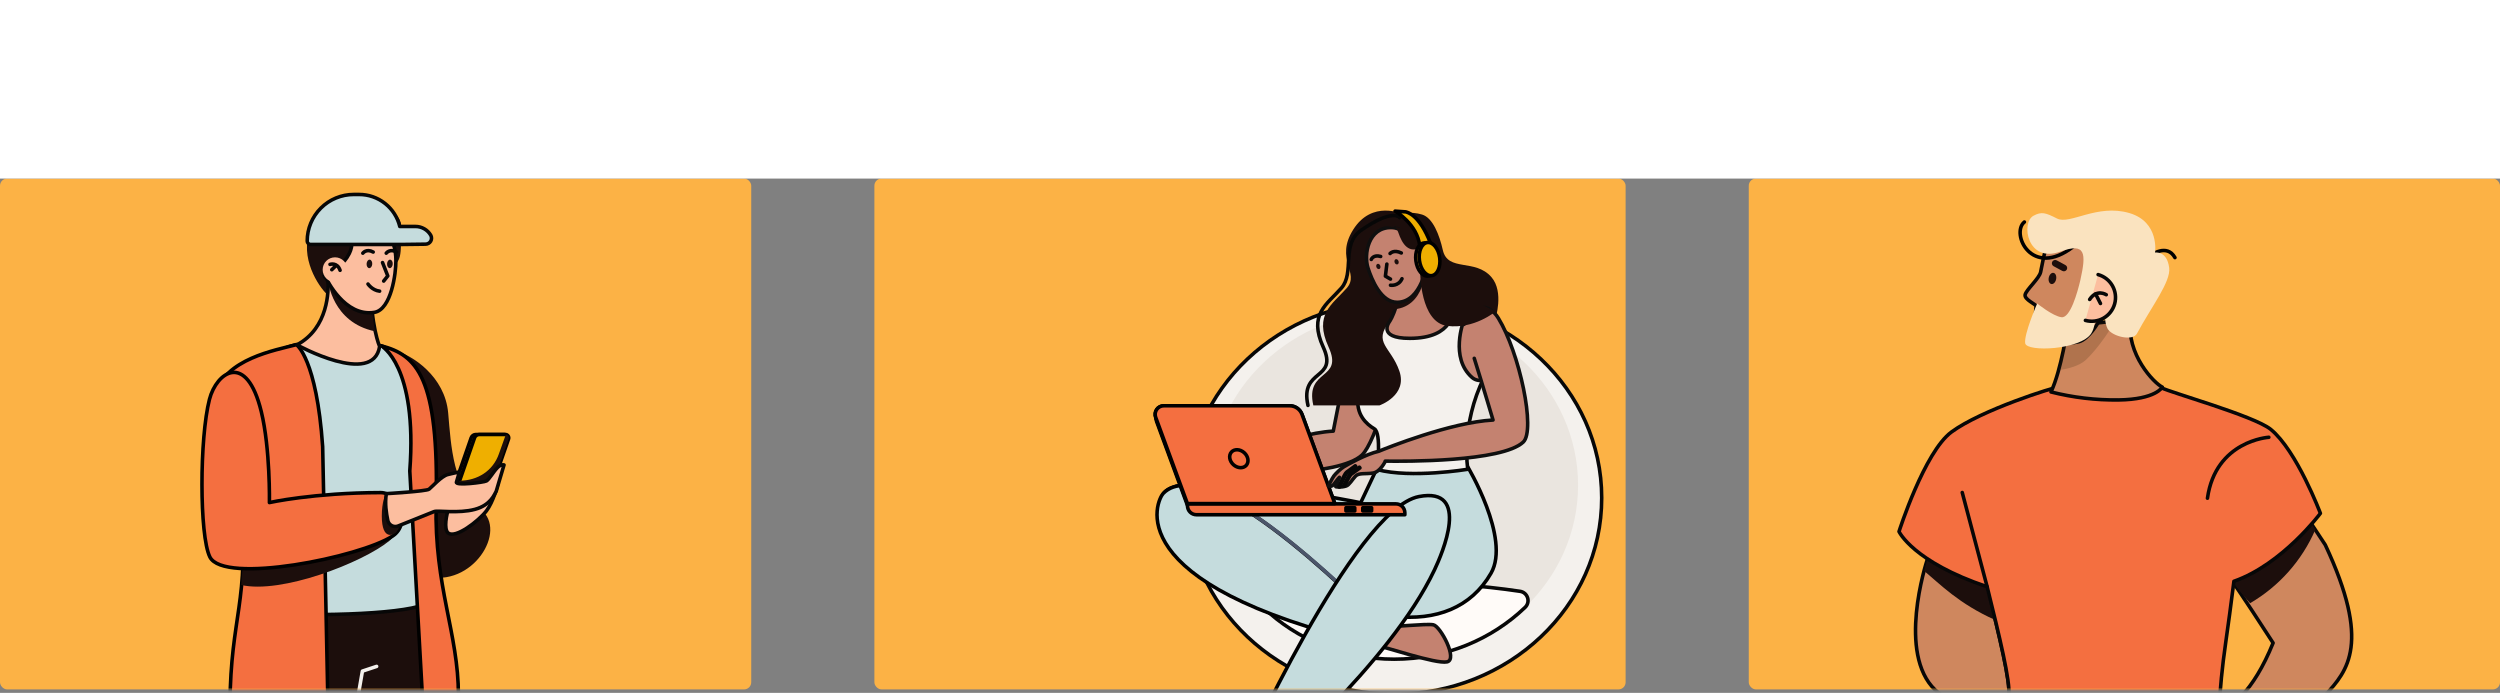 <svg width="700" height="194" viewBox="0 0 700 194" fill="none" xmlns="http://www.w3.org/2000/svg">
<rect x="0" y="0" width="700" height="194" fill="#808080" stroke="none"/>
<rect x="244.828" y="50" width="210.345" height="143.034" rx="2" fill="#FCB245"/>
<mask id="mask0_1191_4782" style="mask-type:alpha" maskUnits="userSpaceOnUse" x="244" y="50" width="212" height="144">
<g style="mix-blend-mode:multiply">
<rect x="244.828" y="50" width="210.345" height="143.034" rx="5" fill="url(#paint0_linear_1191_4782)"/>
</g>
</mask>
<g mask="url(#mask0_1191_4782)">
<path d="M390.359 194.393C422.456 194.393 448.476 169.777 448.476 139.412C448.476 109.048 422.456 84.432 390.359 84.432C358.262 84.432 332.242 109.048 332.242 139.412C332.242 169.777 358.262 194.393 390.359 194.393Z" fill="#F4F1ED" stroke="#070707" stroke-linecap="round" stroke-linejoin="round"/>
<path d="M390.359 184.574C418.802 184.574 441.86 162.76 441.86 135.852C441.86 108.944 418.802 87.13 390.359 87.13C361.916 87.13 338.858 108.944 338.858 135.852C338.858 162.76 361.916 184.574 390.359 184.574Z" fill="#EAE5DF"/>
<path d="M425.61 165.568C427.767 165.889 428.609 168.546 427.036 170.056C417.695 179.017 404.713 184.574 390.364 184.574C376.034 184.574 363.071 179.038 353.736 170.103C352.16 168.596 353 165.938 355.155 165.614C365.983 163.981 377.951 163.077 390.534 163.077C402.998 163.076 414.861 163.963 425.61 165.568Z" fill="#FFFBF8" stroke="#070707" stroke-linecap="round" stroke-linejoin="round"/>
<path d="M410.796 130.424C410.796 130.424 423.082 150.769 417.484 160.497C411.887 170.226 402.025 173.84 390.361 172.585C360.814 169.408 324.437 146.663 325.354 139.326C326.591 129.424 380.992 140.773 380.992 140.773L385.836 130.523L410.796 130.424Z" fill="#C5DCDD" stroke="black" stroke-linecap="round" stroke-linejoin="round"/>
<path d="M325.701 138.16C324.059 139.851 312.066 163.364 384.46 180.472L387.178 175.477C387.178 175.477 338.673 124.8 325.701 138.16Z" fill="#C5DCDD" stroke="black" stroke-linecap="round" stroke-linejoin="round"/>
<path d="M387.277 175.476C387.277 175.476 362.991 150.106 344.192 139.998" stroke="#4B556A" stroke-miterlimit="10"/>
<path d="M384.46 180.473C387.805 181.07 402.012 185.981 405.157 185.326C408.302 184.671 403.312 175.34 401.351 174.948C399.391 174.556 389.704 175.648 387.182 175.477C384.66 175.306 384.46 180.473 384.46 180.473Z" fill="#C48270" stroke="#0F0F0F" stroke-linecap="round" stroke-linejoin="round"/>
<path d="M401.657 159.561C389.05 186.141 353.141 216.458 353.141 216.458C353.141 216.458 350.427 214.109 347.021 213.963C347.021 213.963 379.153 142.504 397.3 139.038C411.972 136.229 403.775 155.091 401.657 159.561Z" fill="#C5DCDD" stroke="black" stroke-linecap="round" stroke-linejoin="round"/>
<path d="M386.795 92.137C392.691 101.769 384.931 124.081 381.361 127.414C374.748 133.594 345.924 132.719 345.924 132.719L344.753 130.066C344.753 130.066 360.639 121.405 373.316 120.717C373.316 120.717 376.698 103.332 377.82 98.345C379.234 92.061 382.725 85.489 386.795 92.137Z" fill="#C48270" stroke="#0F0F0F" stroke-linecap="round" stroke-linejoin="round"/>
<path d="M348.003 130.298C347.368 128.706 341.926 129.703 339.763 130.707C337.924 131.562 335.699 133.855 335.336 134.341C334.973 134.826 334.165 137.278 334.165 137.278C334.165 137.278 334.948 138.106 336.003 136.662C337.058 135.218 339.794 133.565 340.474 133.927C342.001 134.742 338.301 135.063 337.896 135.648C337.492 136.234 337.684 136.583 337.684 136.583C337.684 136.583 341.161 136.425 341.72 136.352C342.28 136.279 344.496 135.276 345.58 134.367C346.664 133.459 348.4 131.289 348.003 130.298Z" fill="#E38E32"/>
<path d="M410.241 86.311C412.026 86.84 417.622 88.923 417.622 88.923C417.622 88.923 417.148 102.445 415.561 105.644C408.914 119.047 410.983 131.395 410.983 131.395C410.983 131.395 395.242 134.015 385.612 131.489C385.612 131.489 386.872 121.292 384.814 120.072C382.757 118.852 379.387 116.111 380.317 110.592C381.246 105.072 381.034 90.599 382.162 89.663C383.29 88.728 388.274 86.295 389.561 86.299C390.848 86.304 410.241 86.311 410.241 86.311Z" fill="#F4F1ED" stroke="#070707" stroke-linecap="round" stroke-linejoin="round"/>
<path d="M361.107 113.615H325.86C325.471 113.615 325.088 113.708 324.744 113.888C324.4 114.068 324.104 114.328 323.882 114.647C323.659 114.965 323.517 115.333 323.468 115.718C323.418 116.104 323.463 116.495 323.597 116.86L332.477 141.007H373.752L364.563 116.028C364.303 115.321 363.832 114.711 363.214 114.279C362.596 113.848 361.861 113.616 361.107 113.615Z" fill="#F9A09B" stroke="black" stroke-linecap="round" stroke-linejoin="round"/>
<path d="M360.414 114.84H326.049C325.67 114.84 325.297 114.931 324.961 115.107C324.625 115.282 324.336 115.536 324.12 115.846C323.903 116.157 323.765 116.515 323.716 116.891C323.668 117.267 323.711 117.648 323.841 118.004L332.504 141.55H372.751L363.791 117.193C363.536 116.503 363.076 115.907 362.472 115.486C361.868 115.065 361.15 114.839 360.414 114.84Z" fill="#F9A09B" stroke="black" stroke-linecap="round" stroke-linejoin="round"/>
<path d="M332.499 141.085H390.868C391.528 141.085 392.162 141.347 392.629 141.815C393.096 142.282 393.359 142.915 393.359 143.576V144.125H334.989C334.329 144.125 333.695 143.862 333.228 143.395C332.761 142.928 332.499 142.295 332.499 141.634V141.085Z" fill="#F46F40" stroke="black" stroke-linecap="round" stroke-linejoin="round"/>
<path d="M361.107 113.615H325.86C325.471 113.615 325.088 113.708 324.744 113.888C324.4 114.068 324.104 114.328 323.882 114.647C323.659 114.965 323.517 115.333 323.468 115.718C323.418 116.104 323.463 116.495 323.597 116.86L332.477 141.007H373.752L364.563 116.028C364.303 115.321 363.832 114.711 363.214 114.279C362.596 113.848 361.861 113.616 361.107 113.615Z" fill="#F46F40" stroke="black" stroke-linecap="round" stroke-linejoin="round"/>
<path d="M348.944 130.304C349.779 129.376 349.529 127.789 348.385 126.759C347.241 125.729 345.637 125.646 344.801 126.574C343.966 127.501 344.216 129.088 345.36 130.118C346.504 131.149 348.109 131.232 348.944 130.304Z" fill="#F46F40" stroke="black" stroke-linecap="round" stroke-linejoin="round"/>
<path d="M379.333 142.171H376.867V143.057H379.333V142.171Z" fill="#F9A09B" stroke="black" stroke-linecap="round" stroke-linejoin="round"/>
<path d="M384.047 142.171H381.58V143.057H384.047V142.171Z" fill="#F9A09B" stroke="black" stroke-linecap="round" stroke-linejoin="round"/>
<path d="M392.673 59.915C392.673 59.915 384.172 55.927 378.904 64.287C373.624 72.666 380.865 76.395 377.082 80.674C372.99 85.305 367.808 88.017 372.008 97.195C376.289 106.553 365.373 103.102 367.733 113.52H386.242C386.242 113.52 394.205 110.733 391.816 103.866C389.426 96.999 384.306 96.048 389.105 89.989C392.708 85.44 409.334 86.367 410.827 86.76C412.321 87.154 418.684 89.331 418.684 89.331C418.684 89.331 421.214 81.76 417.596 77.59C413.016 72.315 405.38 76.206 403.988 70.015C403.047 65.84 401.22 60.992 398.185 60.075C394.924 59.09 392.673 59.915 392.673 59.915Z" fill="#1C0E0C"/>
<path d="M391.916 60.962C391.916 60.962 390.129 58.186 381.053 64.514C375.444 68.425 379.365 76.392 375.582 80.67C371.49 85.301 366.309 88.014 370.508 97.191C374.789 106.549 363.873 103.099 366.233 113.517" stroke="#070707" stroke-linecap="round" stroke-linejoin="round"/>
<path d="M399.156 74.461C399.156 74.461 398.872 80.765 401.173 84C402.738 86.197 401.332 86.012 406.789 86.64C406.789 86.64 407.358 94.734 394.724 94.734C385.348 94.734 389.102 89.99 389.102 89.99C389.102 89.99 393.016 84.319 391.329 74.461H399.156Z" fill="#C48270" stroke="#0F0F0F" stroke-linecap="round" stroke-linejoin="round"/>
<path d="M399.28 73.97C399.28 73.97 399.522 86.639 389.391 86.639C389.186 86.639 388.984 86.592 388.799 86.502C389.332 86.131 392.658 83.395 391.017 73.807H399.28C399.28 73.807 399.28 73.862 399.28 73.966V73.97Z" fill="#1C0E0C"/>
<path d="M399.556 73.763C399.556 73.763 398.105 84.594 391.226 84.646C386.702 84.679 384.089 78.335 383.029 75.01C381.819 71.212 383.102 63.622 389.555 63.717C395.16 63.802 398.089 71.444 398.089 71.444L399.556 73.763Z" fill="#C48270" stroke="#0F0F0F" stroke-linecap="round" stroke-linejoin="round"/>
<path d="M398.233 73.214C398.233 73.214 397.958 72.276 398.212 71.43C398.374 70.893 398.748 70.392 399.539 70.193" stroke="#070707" stroke-linecap="round" stroke-linejoin="round"/>
<path d="M399.54 72.045L398.212 71.429" stroke="#070707" stroke-linecap="round" stroke-linejoin="round"/>
<path d="M409.815 89.907C409.815 89.907 405.85 100.185 412.192 105.706C414.236 107.485 417.254 105.859 417.254 105.859" fill="#C48270"/>
<path d="M409.815 89.907C409.815 89.907 405.85 100.185 412.192 105.706C414.236 107.485 417.254 105.859 417.254 105.859" stroke="#0F0F0F" stroke-linecap="round" stroke-linejoin="round"/>
<path d="M412.79 100.332C415.05 107.489 418.048 117.606 418.048 117.606C406.158 118.252 388.233 125.463 386.05 126.356C382.426 127.163 377.296 130.097 376.31 130.687C375.387 131.211 373.937 132.665 373.498 133.249C373.037 133.858 371.963 136.05 371.963 136.05C372.192 136.163 372.452 136.196 372.702 136.144C372.951 136.092 373.176 135.957 373.34 135.762C373.764 135.3 374.474 134.189 375.044 133.648C374.527 134.945 374.044 136.285 374.044 136.285C374.044 136.285 375.325 136.599 376.967 136.069C377.754 135.815 378.623 134.306 379.543 133.314C380.464 132.321 382.471 132.79 384.481 132.45C386.491 132.11 387.887 129.162 387.887 129.162L387.859 129.114C393.077 129.2 420.521 129.379 426.499 123.793C430.074 120.456 425.441 98.729 419.545 89.099C416.951 84.864 413.087 85.433 411.275 88.129C410.669 89.027 409.946 89.552 409.916 90.824" fill="#C48270"/>
<path d="M412.79 100.332C415.05 107.489 418.048 117.606 418.048 117.606C406.158 118.252 388.233 125.463 386.05 126.356C382.426 127.163 377.296 130.097 376.31 130.687C375.387 131.211 373.937 132.665 373.498 133.249C373.037 133.858 371.963 136.05 371.963 136.05C372.192 136.163 372.452 136.196 372.702 136.144C372.951 136.092 373.176 135.957 373.34 135.762C373.764 135.3 374.474 134.189 375.044 133.648C374.527 134.945 374.044 136.285 374.044 136.285C374.044 136.285 375.325 136.599 376.967 136.069C377.754 135.815 378.623 134.306 379.543 133.314C380.464 132.321 382.471 132.79 384.481 132.45C386.491 132.11 387.887 129.162 387.887 129.162L387.859 129.114C393.077 129.2 420.521 129.379 426.499 123.793C430.074 120.456 425.441 98.729 419.545 89.099C416.951 84.864 413.087 85.433 411.275 88.129C410.669 89.027 409.946 89.552 409.916 90.824" stroke="#0F0F0F" stroke-linecap="round" stroke-linejoin="round"/>
<path d="M375.069 136.372C375.047 136.376 375.024 136.373 375.003 136.364C374.987 136.359 374.974 136.35 374.962 136.339C374.951 136.328 374.941 136.315 374.935 136.3C374.929 136.285 374.926 136.269 374.927 136.253C374.927 136.237 374.931 136.221 374.938 136.206C375.093 135.84 376.465 132.614 377.069 132.177C378.117 131.418 379.483 130.423 379.483 130.423L379.626 130.619C379.626 130.619 378.259 131.616 377.212 132.373C376.751 132.71 375.573 135.322 375.162 136.294C375.154 136.314 375.142 136.332 375.126 136.345C375.11 136.359 375.09 136.368 375.069 136.372V136.372Z" stroke="#070707" stroke-linecap="round" stroke-linejoin="round"/>
<path d="M376.375 136.151C376.353 136.154 376.331 136.152 376.31 136.144C376.29 136.136 376.272 136.122 376.259 136.104C376.246 136.087 376.237 136.066 376.235 136.044C376.232 136.023 376.236 136.001 376.245 135.98C376.3 135.865 377.612 133.013 378.226 132.569C379.274 131.812 380.639 130.816 380.639 130.816L380.782 131.012C380.782 131.012 379.416 132.008 378.369 132.766C377.907 133.103 376.836 135.274 376.465 136.082C376.457 136.1 376.444 136.116 376.428 136.128C376.413 136.14 376.394 136.148 376.375 136.151V136.151Z" stroke="#070707" stroke-linecap="round" stroke-linejoin="round"/>
<path d="M397.658 76.299C397.658 76.299 397.634 90.238 405.184 91.245C412.734 92.252 418.712 87.241 418.712 87.241" fill="#1C0E0C"/>
<path d="M388.32 73.948L387.912 77.318L389.337 78.149" stroke="#070707" stroke-linecap="round" stroke-linejoin="round"/>
<path d="M391.294 74.026C391.596 73.92 391.727 73.511 391.587 73.113C391.448 72.715 391.09 72.477 390.788 72.583C390.486 72.689 390.355 73.098 390.495 73.496C390.635 73.895 390.993 74.132 391.294 74.026Z" fill="#1C0E0C"/>
<path d="M386.192 75.331C386.493 75.225 386.625 74.817 386.485 74.418C386.345 74.02 385.987 73.782 385.685 73.888C385.384 73.994 385.253 74.403 385.392 74.802C385.532 75.2 385.89 75.437 386.192 75.331Z" fill="#1C0E0C"/>
<path d="M389.222 70.985C389.222 70.985 390.219 69.796 392.366 70.831" stroke="#070707" stroke-linecap="round" stroke-linejoin="round"/>
<path d="M383.956 72.647C383.956 72.647 384.517 71.199 386.588 71.815" stroke="#070707" stroke-linecap="round" stroke-linejoin="round"/>
<path d="M387.074 63.175C387.074 63.175 390.41 61.791 391.523 65.092C392.636 68.394 394.448 71.151 398.105 69.233C401.762 67.316 400.265 64.824 400.265 64.824" fill="#1C0E0C"/>
<path d="M398.583 73.811C399.898 73.811 400.964 72.745 400.964 71.43C400.964 70.115 399.898 69.049 398.583 69.049C397.268 69.049 396.202 70.115 396.202 71.43C396.202 72.745 397.268 73.811 398.583 73.811Z" fill="#C48270"/>
<path d="M397.679 72.883C397.679 72.883 397.403 71.945 397.658 71.099C397.818 70.563 398.193 70.061 398.984 69.863" stroke="#070707" stroke-linecap="round" stroke-linejoin="round"/>
<path d="M398.984 71.714L397.658 71.099" stroke="#070707" stroke-linecap="round" stroke-linejoin="round"/>
<path d="M397.535 68.899C396.856 62.691 390.678 59.138 390.616 59.115L393.591 59.318C393.951 59.44 397.377 59.916 400.574 68.148L397.535 68.899Z" fill="#EFAF00" stroke="black" stroke-linecap="round" stroke-linejoin="round"/>
<path d="M399.906 77.305C401.473 77.096 402.465 74.851 402.124 72.291C401.782 69.731 400.236 67.826 398.669 68.034C397.103 68.243 396.11 70.488 396.452 73.048C396.794 75.608 398.34 77.514 399.906 77.305Z" fill="#EFAF00" stroke="black" stroke-linecap="round" stroke-linejoin="round"/>
<path d="M400.895 77.174C402.461 76.965 403.454 74.721 403.113 72.161C402.771 69.601 401.224 67.695 399.658 67.904C398.092 68.113 397.099 70.358 397.441 72.917C397.782 75.477 399.329 77.383 400.895 77.174Z" fill="#EFAF00" stroke="black" stroke-linecap="round" stroke-linejoin="round"/>
<path d="M389.338 79.857C389.338 79.857 391.561 80.24 392.558 78.042" stroke="#070707" stroke-linecap="round" stroke-linejoin="round"/>
</g>
<rect x="489.655" y="50" width="210.345" height="143.034" rx="2" fill="#FCB245"/>
<mask id="mask1_1191_4782" style="mask-type:alpha" maskUnits="userSpaceOnUse" x="489" y="50" width="211" height="144">
<g style="mix-blend-mode:multiply">
<rect x="489.655" y="50" width="210.345" height="143.034" rx="5" fill="url(#paint1_linear_1191_4782)"/>
</g>
</mask>
<g mask="url(#mask1_1191_4782)">
<path d="M562.449 194.743C562.276 195.869 562.031 196.983 561.715 198.078C553.105 197.939 545.496 196.68 541.838 193.171C531.204 182.963 539.199 158.008 539.699 156.495C543.421 158.97 548.773 161.735 556.401 164.294C559.84 178.162 562.982 191.053 562.449 194.743Z" fill="#CF875E" stroke="#070707" stroke-linecap="round" stroke-linejoin="round"/>
<path d="M539.699 156.486C543.421 158.961 548.774 161.726 556.401 164.286C557.194 167.484 557.971 170.629 558.689 173.619C548.43 169.036 543.231 163.57 538.743 159.833L539.699 156.486Z" fill="#1C0E0C"/>
<path d="M608.994 219.127C608.481 218.458 620.344 216.551 611.57 219.127C611.57 219.127 599.214 210.073 605.224 204.922C611.234 199.77 605.545 216.242 605.224 215.98C604.903 215.718 605.121 214.954 604.514 214.3C603.906 213.646 603.031 213.728 602.836 213.531C602.641 213.333 589.686 207.406 588.389 206.639C587.091 205.872 596.822 214.277 595.514 216.247C592.821 220.307 611.927 217.301 611.57 219.127C633.034 210.932 639.903 206.639 651.078 194.619C657.402 187.818 663.943 180.023 651.078 152.567L647.185 146.668L624.851 162.478C624.851 162.478 627.024 165.428 636.468 180.023C625.307 207.498 611.234 199.77 605.224 204.922C597.497 207.498 607.266 226.419 608.545 224.044C610.215 220.981 609.507 219.799 608.994 219.127Z" fill="#CF875E"/>
<path d="M611.57 219.127C620.344 216.551 608.481 218.458 608.994 219.127C609.507 219.799 610.215 220.981 608.545 224.044C607.266 226.419 597.497 207.498 605.224 204.922M611.57 219.127C611.57 219.127 599.214 210.073 605.224 204.922M611.57 219.127C611.927 217.301 592.821 220.307 595.514 216.247C596.822 214.277 587.091 205.872 588.389 206.639C589.686 207.406 602.641 213.333 602.836 213.531C603.031 213.728 603.906 213.646 604.514 214.3C605.121 214.954 604.903 215.718 605.224 215.98C605.545 216.242 611.234 199.77 605.224 204.922M611.57 219.127C633.034 210.932 639.903 206.639 651.078 194.619C657.402 187.818 663.943 180.023 651.078 152.567L647.185 146.668L624.851 162.478C624.851 162.478 627.024 165.428 636.468 180.023C625.307 207.498 611.234 199.77 605.224 204.922" stroke="#070707" stroke-linecap="round" stroke-linejoin="round"/>
<path d="M648.285 148.327C644.546 156.954 638.149 164.16 630.026 168.895C628.18 166.861 626.456 164.72 624.863 162.483L647.198 146.673L648.285 148.327Z" fill="#1C0E0C"/>
<path d="M556.401 164.289C559.841 178.162 562.982 191.053 562.449 194.744C561.326 202.487 555.101 212.025 558.02 214.251C566.194 220.484 592.578 226.96 622.909 216.303C622.909 216.303 619.023 208.978 623.224 179.722C623.848 175.397 624.663 169.378 625.497 162.758H625.512C639.144 157.964 649.711 143.73 649.711 143.73C649.711 143.73 643.094 126.135 635.784 120.203C631.168 116.458 607.248 109.749 605.296 108.61L576.914 108.233C575.022 108.394 554.752 114.817 546.419 120.954C538.835 126.54 531.723 148.834 531.723 148.834C531.723 148.834 535.637 157.313 556.401 164.289Z" fill="#F46F40" stroke="#070707" stroke-linecap="round" stroke-linejoin="round"/>
<path d="M605.456 108.394C603.194 107.337 595.284 99.204 596.533 89.383L578.944 91.384C578.944 91.384 577.187 103.59 574.276 109.748C580.447 111.308 586.795 112.06 593.16 111.987C603.656 111.859 605.456 108.394 605.456 108.394Z" fill="#CF875E" stroke="#070707" stroke-linecap="round" stroke-linejoin="round"/>
<path d="M576.487 103.62C578.257 103.415 582.025 102.643 584.023 100.799C587.275 97.798 591.843 91.166 591.886 89.953L578.944 91.384C578.944 91.384 577.857 97.496 576.487 103.62Z" fill="#32240E" fill-opacity="0.2"/>
<path d="M587.639 90.058C587.639 90.058 584.871 94.99 582.034 95.7C579.198 96.41 572.696 95.856 570.719 94.674C569.498 93.946 569.867 87.895 570.103 85.697C570.147 85.274 566.807 83.861 567.025 82.573C567.253 81.201 571.039 77.957 571.385 76.136C572.365 70.798 573.694 65.759 574.127 65.574C574.838 65.261 585.969 65.969 587.287 69.008C588.605 72.047 586.943 81.458 586.943 81.458C586.943 81.458 590.534 79.36 591.611 82.163C593.184 86.262 587.639 90.058 587.639 90.058Z" fill="#CF875E" stroke="#070707" stroke-linecap="round" stroke-linejoin="round"/>
<path d="M566.827 62.162C562.957 65.285 568.774 78.197 580.564 69.03" stroke="black" stroke-linecap="round" stroke-linejoin="round"/>
<path d="M608.985 72.13C606.713 68.075 602.245 71.466 602.245 71.466" stroke="black" stroke-linecap="round" stroke-linejoin="round"/>
<path d="M570.408 84.977C570.408 84.977 574.768 88.524 577.228 88.824C579.688 89.124 581.729 81.733 582.491 78.468C584.192 70.881 583.992 67.847 576.941 70.435C567.643 73.849 565.781 62.345 569.37 60.411C571.655 59.178 572.76 59.56 575.982 61.194C579.572 63.007 587.18 56.995 596.22 59.655C604.713 62.148 603.417 70.719 603.417 70.719C603.417 70.719 606.767 70.112 607.375 75.008C607.854 78.881 602.481 85.741 598.339 93.415C597.18 95.567 591.545 94.282 590.157 92.112C590.157 92.112 588.3 88.945 590.627 85.1C592.532 81.951 589.249 79.409 585.982 82.156C586.461 84.359 587.503 90.309 585.536 93.379C582.594 97.97 567.428 98.655 567.051 96.103C566.674 93.551 570.408 84.977 570.408 84.977Z" fill="#FAE3BF"/>
<path d="M583.915 89.711C585.616 90.183 587.434 89.959 588.97 89.09C590.505 88.221 591.633 86.777 592.104 85.077C592.576 83.376 592.352 81.558 591.483 80.022C590.614 78.487 589.17 77.359 587.47 76.888" fill="#FCBE9F"/>
<path d="M583.915 89.711C585.616 90.183 587.434 89.959 588.97 89.09C590.505 88.221 591.633 86.777 592.104 85.077C592.576 83.376 592.352 81.558 591.483 80.022C590.614 78.487 589.17 77.359 587.47 76.888" stroke="#070707" stroke-linecap="round" stroke-linejoin="round"/>
<path d="M589.75 82.523C589.75 82.523 587.095 80.796 585.105 83.849L589.75 82.523Z" fill="#FCBE9F"/>
<path d="M589.75 82.523C589.75 82.523 587.095 80.796 585.105 83.849" stroke="#070707" stroke-linecap="round" stroke-linejoin="round"/>
<path d="M586.764 82.311L588.131 84.978" stroke="#070707" stroke-linecap="round" stroke-linejoin="round"/>
<path d="M574.376 79.528C573.803 79.416 573.475 78.626 573.644 77.762C573.813 76.899 574.414 76.29 574.986 76.401C575.559 76.513 575.887 77.304 575.718 78.167C575.55 79.031 574.949 79.64 574.376 79.528Z" fill="#1C0E0C"/>
<path d="M575.889 72.905L578.329 74.223C578.78 74.467 578.948 75.03 578.704 75.481C578.46 75.932 577.897 76.1 577.446 75.857L575.007 74.539C574.556 74.295 574.387 73.732 574.631 73.281C574.875 72.83 575.438 72.661 575.889 72.905Z" fill="#1C0E0C"/>
<path d="M549.427 137.906L556.401 164.29" stroke="#070707" stroke-linecap="round" stroke-linejoin="round"/>
<path d="M635.271 122.439C635.271 122.439 620.372 123.347 618.087 139.497" stroke="#070707" stroke-linecap="round" stroke-linejoin="round"/>
</g>
<rect y="50" width="210.345" height="143.034" rx="2" fill="#FCB245"/>
<mask id="mask2_1191_4782" style="mask-type:alpha" maskUnits="userSpaceOnUse" x="0" y="50" width="211" height="144">
<g style="mix-blend-mode:multiply">
<rect y="50" width="210.345" height="143.034" rx="5" fill="url(#paint2_linear_1191_4782)"/>
</g>
</mask>
<g mask="url(#mask2_1191_4782)">
<path d="M132.168 244.033C125.6 188.942 121.556 171.143 119.592 166.994L92.132 170.262C92.095 170.272 92.059 170.287 92.022 170.299C79.204 170.584 69.797 169.999 69.797 169.999C69.979 176.466 67.521 228.562 66.939 235.184C66.499 240.212 65.959 258.957 66.238 272.513C66.389 279.826 64.632 280.811 64.582 283.895C64.485 288.847 67.554 290.488 66.561 294.035C64.895 299.967 70.352 299.655 70.352 299.655C70.352 299.655 77.504 301.075 82.925 299.655C82.925 299.655 83.447 295.86 84.471 290.167C86.435 279.239 88.248 261.312 90.383 249.814C91.134 245.771 94.28 229.328 97.175 212.255C101.787 228.326 106.402 246.276 110.537 261.771C113.728 273.722 117.585 280.842 117.186 286.312C116.842 291.005 121.571 292.714 121.117 295.682C120.544 299.425 124.592 300.183 124.592 300.183C129.877 302.101 140.7 298.627 140.7 298.627C140.7 298.627 135.226 269.699 132.168 244.033Z" fill="#1C0E0C"/>
<path d="M97.248 212.228L101.477 187.913L105.451 186.593" stroke="#F4F1ED" stroke-linecap="round" stroke-linejoin="round"/>
<path d="M110.591 98.192C115.351 99.361 124.609 105.395 125.491 115.651C126.289 124.918 126.873 136.618 134.596 142.621C142.319 148.624 132.197 164.716 119.154 161.345C106.111 157.974 110.591 98.192 110.591 98.192Z" fill="#1C0E0C"/>
<path d="M125.464 149.216C127.479 150.948 134.049 145.862 136.224 143.008C138.068 140.583 139.374 135.931 139.506 135.021C139.639 134.11 138.931 130.213 138.931 130.213C138.931 130.213 137.276 129.622 136.916 132.314C136.555 135.006 134.093 139.143 132.917 139.108C130.275 139.043 135.003 136.07 135.117 134.994C135.231 133.918 134.72 133.576 134.72 133.576C134.72 133.576 130.167 136.175 129.482 136.664C128.797 137.152 126.546 140.033 125.757 142.015C124.969 143.997 124.222 148.136 125.464 149.216Z" fill="#FCBE9F" stroke="#070707" stroke-linecap="round" stroke-linejoin="round"/>
<path d="M69.942 171.766C91.7 172.641 114.676 171.871 120.031 168.736C124.489 166.131 115.636 152.142 116.375 137.489C116.811 128.849 117.981 106.413 116.375 103.483C114.769 100.553 112.327 99.454 107.191 96.985C105.004 95.934 82.855 96.497 82.855 96.497C72.995 99.085 69.156 104.284 72.204 139.833L69.942 171.766Z" fill="#C5DCDD" stroke="#070707" stroke-linecap="round" stroke-linejoin="round"/>
<path d="M90.346 125.079L91.814 197.031C76.391 204.625 64.388 197.343 64.388 197.343C64.579 172.149 69.885 168.817 67.465 140.63C66.28 126.685 58.478 116.946 60.233 110.49C62.956 100.487 77.016 98.074 83.008 96.501C83.008 96.501 88.654 100.391 90.346 125.079Z" fill="#F46F40"/>
<path d="M90.346 125.079L91.814 197.031C76.391 204.625 64.388 197.343 64.388 197.343C64.579 172.149 69.885 168.817 67.465 140.63C66.28 126.685 58.478 116.946 60.233 110.49C62.956 100.487 77.016 98.074 83.008 96.501C83.008 96.501 88.654 100.391 90.346 125.079Z" stroke="black" stroke-linecap="round" stroke-linejoin="round"/>
<path d="M114.74 131.881L118.334 195.922C125.606 198.419 128.358 194.655 128.358 194.655C128.358 177.283 121.569 164.302 122.117 141.104C122.959 105.434 116.594 99.406 106.733 96.82C106.733 96.817 116.942 102.21 114.74 131.881Z" fill="#F46F40"/>
<path d="M114.74 131.881L118.334 195.922C125.606 198.419 128.358 194.655 128.358 194.655C128.358 177.283 121.569 164.302 122.117 141.104C122.959 105.434 116.594 99.406 106.733 96.82C106.733 96.817 116.942 102.21 114.74 131.881Z" stroke="black" stroke-linecap="round" stroke-linejoin="round"/>
<path d="M110.812 149.375C110.345 150.155 109.744 150.845 109.037 151.416C101.481 157.595 78.662 166.392 67.54 163.791C67.68 162.237 67.79 160.709 67.875 159.199C80.839 159.78 103.304 154.439 109.92 150.094C110.24 149.884 110.539 149.643 110.812 149.375Z" fill="#1C0E0C"/>
<path d="M73.162 115.268C75.687 125.673 75.438 140.721 75.438 140.721C75.438 140.721 87.679 137.981 106.555 137.93C111.729 137.915 115.15 146.665 109.926 150.096C100.927 156.006 62.59 163.768 58.755 155.935C55.812 149.934 55.858 122.618 58.648 111.821C60.615 104.185 69.03 98.241 73.162 115.268Z" fill="#F46F40"/>
<path d="M73.162 115.268C75.687 125.673 75.438 140.721 75.438 140.721C75.438 140.721 87.679 137.981 106.555 137.93C111.729 137.915 115.15 146.665 109.926 150.096C100.927 156.006 62.59 163.768 58.755 155.935C55.812 149.934 55.858 122.618 58.648 111.821C60.615 104.185 69.03 98.241 73.162 115.268Z" stroke="black" stroke-linecap="round" stroke-linejoin="round"/>
<path d="M108.478 138.228C107.807 138.168 106.903 140.661 106.903 144.465C106.903 151.707 110.448 149.675 111.008 148.963C113.924 145.255 111.656 138.507 108.478 138.228Z" fill="#1C0E0C"/>
<path d="M135.574 140.216H126.748C126.64 140.216 126.533 140.19 126.437 140.14C126.341 140.091 126.258 140.019 126.196 139.931C126.133 139.843 126.093 139.741 126.077 139.634C126.062 139.527 126.073 139.418 126.109 139.315L131.928 122.589C132.023 122.317 132.201 122.082 132.436 121.915C132.671 121.749 132.952 121.659 133.24 121.66H141.19C141.341 121.66 141.489 121.695 141.623 121.765C141.757 121.834 141.873 121.934 141.96 122.056C142.047 122.179 142.104 122.321 142.125 122.47C142.147 122.619 142.132 122.771 142.082 122.914L136.224 139.76C136.177 139.895 136.089 140.012 135.973 140.093C135.856 140.175 135.716 140.218 135.574 140.216Z" fill="#F46F40" stroke="black" stroke-linecap="round" stroke-linejoin="round"/>
<path d="M135.889 140.216H127.694C127.586 140.216 127.479 140.19 127.383 140.14C127.287 140.091 127.204 140.019 127.142 139.931C127.079 139.843 127.038 139.741 127.023 139.634C127.008 139.527 127.019 139.418 127.055 139.315L132.874 122.589C132.969 122.317 133.146 122.082 133.381 121.915C133.617 121.749 133.898 121.659 134.186 121.66H141.499C141.649 121.659 141.798 121.695 141.932 121.764C142.066 121.833 142.181 121.933 142.268 122.056C142.355 122.179 142.412 122.321 142.433 122.47C142.454 122.62 142.439 122.772 142.389 122.914L136.528 139.76C136.482 139.893 136.396 140.009 136.281 140.09C136.167 140.172 136.029 140.216 135.889 140.216Z" fill="#EFAF00" stroke="black" stroke-linecap="round" stroke-linejoin="round"/>
<path d="M142.388 122.913L136.528 139.76C136.482 139.893 136.396 140.008 136.281 140.09C136.166 140.172 136.029 140.215 135.888 140.215H127.69C127.582 140.215 127.475 140.189 127.38 140.14C127.284 140.091 127.201 140.019 127.138 139.931C127.075 139.843 127.035 139.742 127.019 139.635C127.003 139.528 127.013 139.419 127.048 139.317L128.671 134.599C133.705 134.576 138.026 131.857 139.688 127.1L141.629 121.668C141.767 121.687 141.899 121.737 142.016 121.814C142.132 121.89 142.231 121.992 142.303 122.111C142.376 122.23 142.421 122.364 142.436 122.503C142.451 122.641 142.434 122.782 142.388 122.913Z" fill="#1C0E0C"/>
<path d="M138.929 137.586C138.476 138.269 137.505 141.4 132.961 142.621C128.416 143.842 122.494 142.861 121.556 143.241C120.886 143.521 114.854 145.932 111.479 147.279C111.187 147.394 110.873 147.444 110.56 147.426C110.246 147.407 109.941 147.32 109.665 147.171C109.389 147.022 109.149 146.814 108.962 146.562C108.774 146.31 108.645 146.02 108.581 145.712C108.195 143.804 107.704 141.023 108.182 138.217C108.182 138.217 119.357 137.571 120.139 136.975C120.921 136.379 123.607 133.313 125.366 132.874C126.815 132.51 128.079 132.253 128.586 132.168C128.516 132.39 128.149 134.002 127.8 135.001C127.425 136.075 135.469 135.063 136.201 134.672C136.934 134.281 138.225 131.982 139.305 130.916C140.386 129.851 141.124 130.188 141.124 130.188L138.929 137.586Z" fill="#FCBE9F" stroke="#070707" stroke-linecap="round" stroke-linejoin="round"/>
<path d="M91.921 82.683C90.158 81.477 84.221 73.535 86.421 65.789C88.621 58.043 91.851 54.821 96.517 55.479C96.517 55.479 100.072 53.075 107.036 57.242C113.736 61.251 112.263 62.859 112.263 68.365C112.263 74.497 110.514 73.125 109.405 75.515C108.42 77.64 109.068 88.838 103.892 87.399C98.202 85.818 91.921 82.683 91.921 82.683Z" fill="#1C0E0C"/>
<path d="M91.878 78.699C91.971 81.209 92.056 91.815 83.128 96.558C83.128 96.558 104.484 108.353 106.293 97.023C106.293 97.023 103.783 91.349 103.783 78.699H91.878Z" fill="#FCBE9F" stroke="#070707" stroke-linecap="round" stroke-linejoin="round"/>
<path d="M105.016 92.767C93.014 90.329 91.878 78.695 91.878 78.695H103.783C103.783 84.423 104.456 90.135 105.016 92.767Z" fill="#1C0E0C"/>
<path d="M104.82 87.462C96.426 88.819 91.369 77.965 91.369 77.965C89.572 76.947 92.474 74.172 93.072 74.162C94.166 74.793 96.064 74.404 97.815 70.946C98.967 68.67 98.255 66.689 99.392 65.609C99.697 65.338 100.027 65.095 100.377 64.883C101.228 64.362 102.207 64.087 103.205 64.088C110.566 64.088 110.814 70.424 110.85 72.904C110.899 76.488 109.544 86.698 104.82 87.462Z" fill="#FCBE9F" stroke="#070707" stroke-linecap="round" stroke-linejoin="round"/>
<path d="M104.229 73.939C104.267 73.281 103.944 72.727 103.507 72.701C103.07 72.675 102.685 73.189 102.646 73.847C102.608 74.505 102.931 75.059 103.368 75.085C103.805 75.111 104.19 74.597 104.229 73.939Z" fill="#1C0E0C"/>
<path d="M109.962 73.939C110 73.28 109.677 72.726 109.24 72.7C108.803 72.675 108.418 73.188 108.38 73.846C108.341 74.504 108.664 75.059 109.101 75.084C109.538 75.11 109.924 74.597 109.962 73.939Z" fill="#1C0E0C"/>
<path d="M107.11 73.525L108.578 77.26L107.431 78.7" fill="#FCBE9F"/>
<path d="M107.11 73.525L108.578 77.26L107.431 78.7" stroke="#070707" stroke-linecap="round" stroke-linejoin="round"/>
<path d="M93.812 78.983C95.727 78.983 97.279 77.431 97.279 75.517C97.279 73.603 95.727 72.051 93.812 72.051C91.898 72.051 90.346 73.603 90.346 75.517C90.346 77.431 91.898 78.983 93.812 78.983Z" fill="#FCBE9F"/>
<path d="M92.405 74.028C92.405 74.028 94.431 73.345 95.22 75.683L92.405 74.028Z" fill="#FCBE9F"/>
<path d="M92.405 74.028C92.405 74.028 94.431 73.345 95.22 75.683" stroke="#070707" stroke-linecap="round" stroke-linejoin="round"/>
<path d="M94.044 74.404L92.902 75.518" stroke="#070707" stroke-linecap="round" stroke-linejoin="round"/>
<path d="M101.593 70.889C101.593 70.889 102.591 69.513 104.49 70.574" stroke="#070707" stroke-linecap="round" stroke-linejoin="round"/>
<path d="M108.149 70.889C108.149 70.889 109.146 69.513 111.046 70.574" stroke="#070707" stroke-linecap="round" stroke-linejoin="round"/>
<path d="M103.04 79.53C103.04 79.53 104.215 81.285 106.293 81.525" stroke="#070707" stroke-linecap="round" stroke-linejoin="round"/>
<path d="M119.152 68.366C119.446 68.365 119.735 68.288 119.99 68.14C120.244 67.993 120.456 67.781 120.603 67.526C120.749 67.271 120.826 66.982 120.826 66.687C120.826 66.393 120.748 66.104 120.6 65.85C120.163 65.106 119.539 64.49 118.79 64.062C118.041 63.634 117.194 63.409 116.331 63.41H111.936C111.32 60.855 109.863 58.582 107.798 56.957C105.734 55.332 103.182 54.45 100.554 54.451H99.054C95.597 54.451 92.281 55.825 89.835 58.27C87.391 60.715 86.017 64.031 86.017 67.488C86.018 67.744 86.12 67.99 86.301 68.17C86.482 68.351 86.728 68.453 86.984 68.453H112.263L119.152 68.366Z" fill="#C5DCDD" stroke="#070707" stroke-linecap="round" stroke-linejoin="round"/>
</g>
<rect width="700" height="50" fill="white"/>
<defs>
<linearGradient id="paint0_linear_1191_4782" x1="455.172" y1="193.034" x2="225.571" y2="95.185" gradientUnits="userSpaceOnUse">
<stop stop-color="#FCB847"/>
<stop offset="1" stop-color="#FBA43F"/>
</linearGradient>
<linearGradient id="paint1_linear_1191_4782" x1="700" y1="193.034" x2="470.398" y2="95.185" gradientUnits="userSpaceOnUse">
<stop stop-color="#FCB847"/>
<stop offset="1" stop-color="#FBA43F"/>
</linearGradient>
<linearGradient id="paint2_linear_1191_4782" x1="210.345" y1="193.034" x2="-19.256" y2="95.185" gradientUnits="userSpaceOnUse">
<stop stop-color="#FCB847"/>
<stop offset="1" stop-color="#FBA43F"/>
</linearGradient>
</defs>
</svg>
